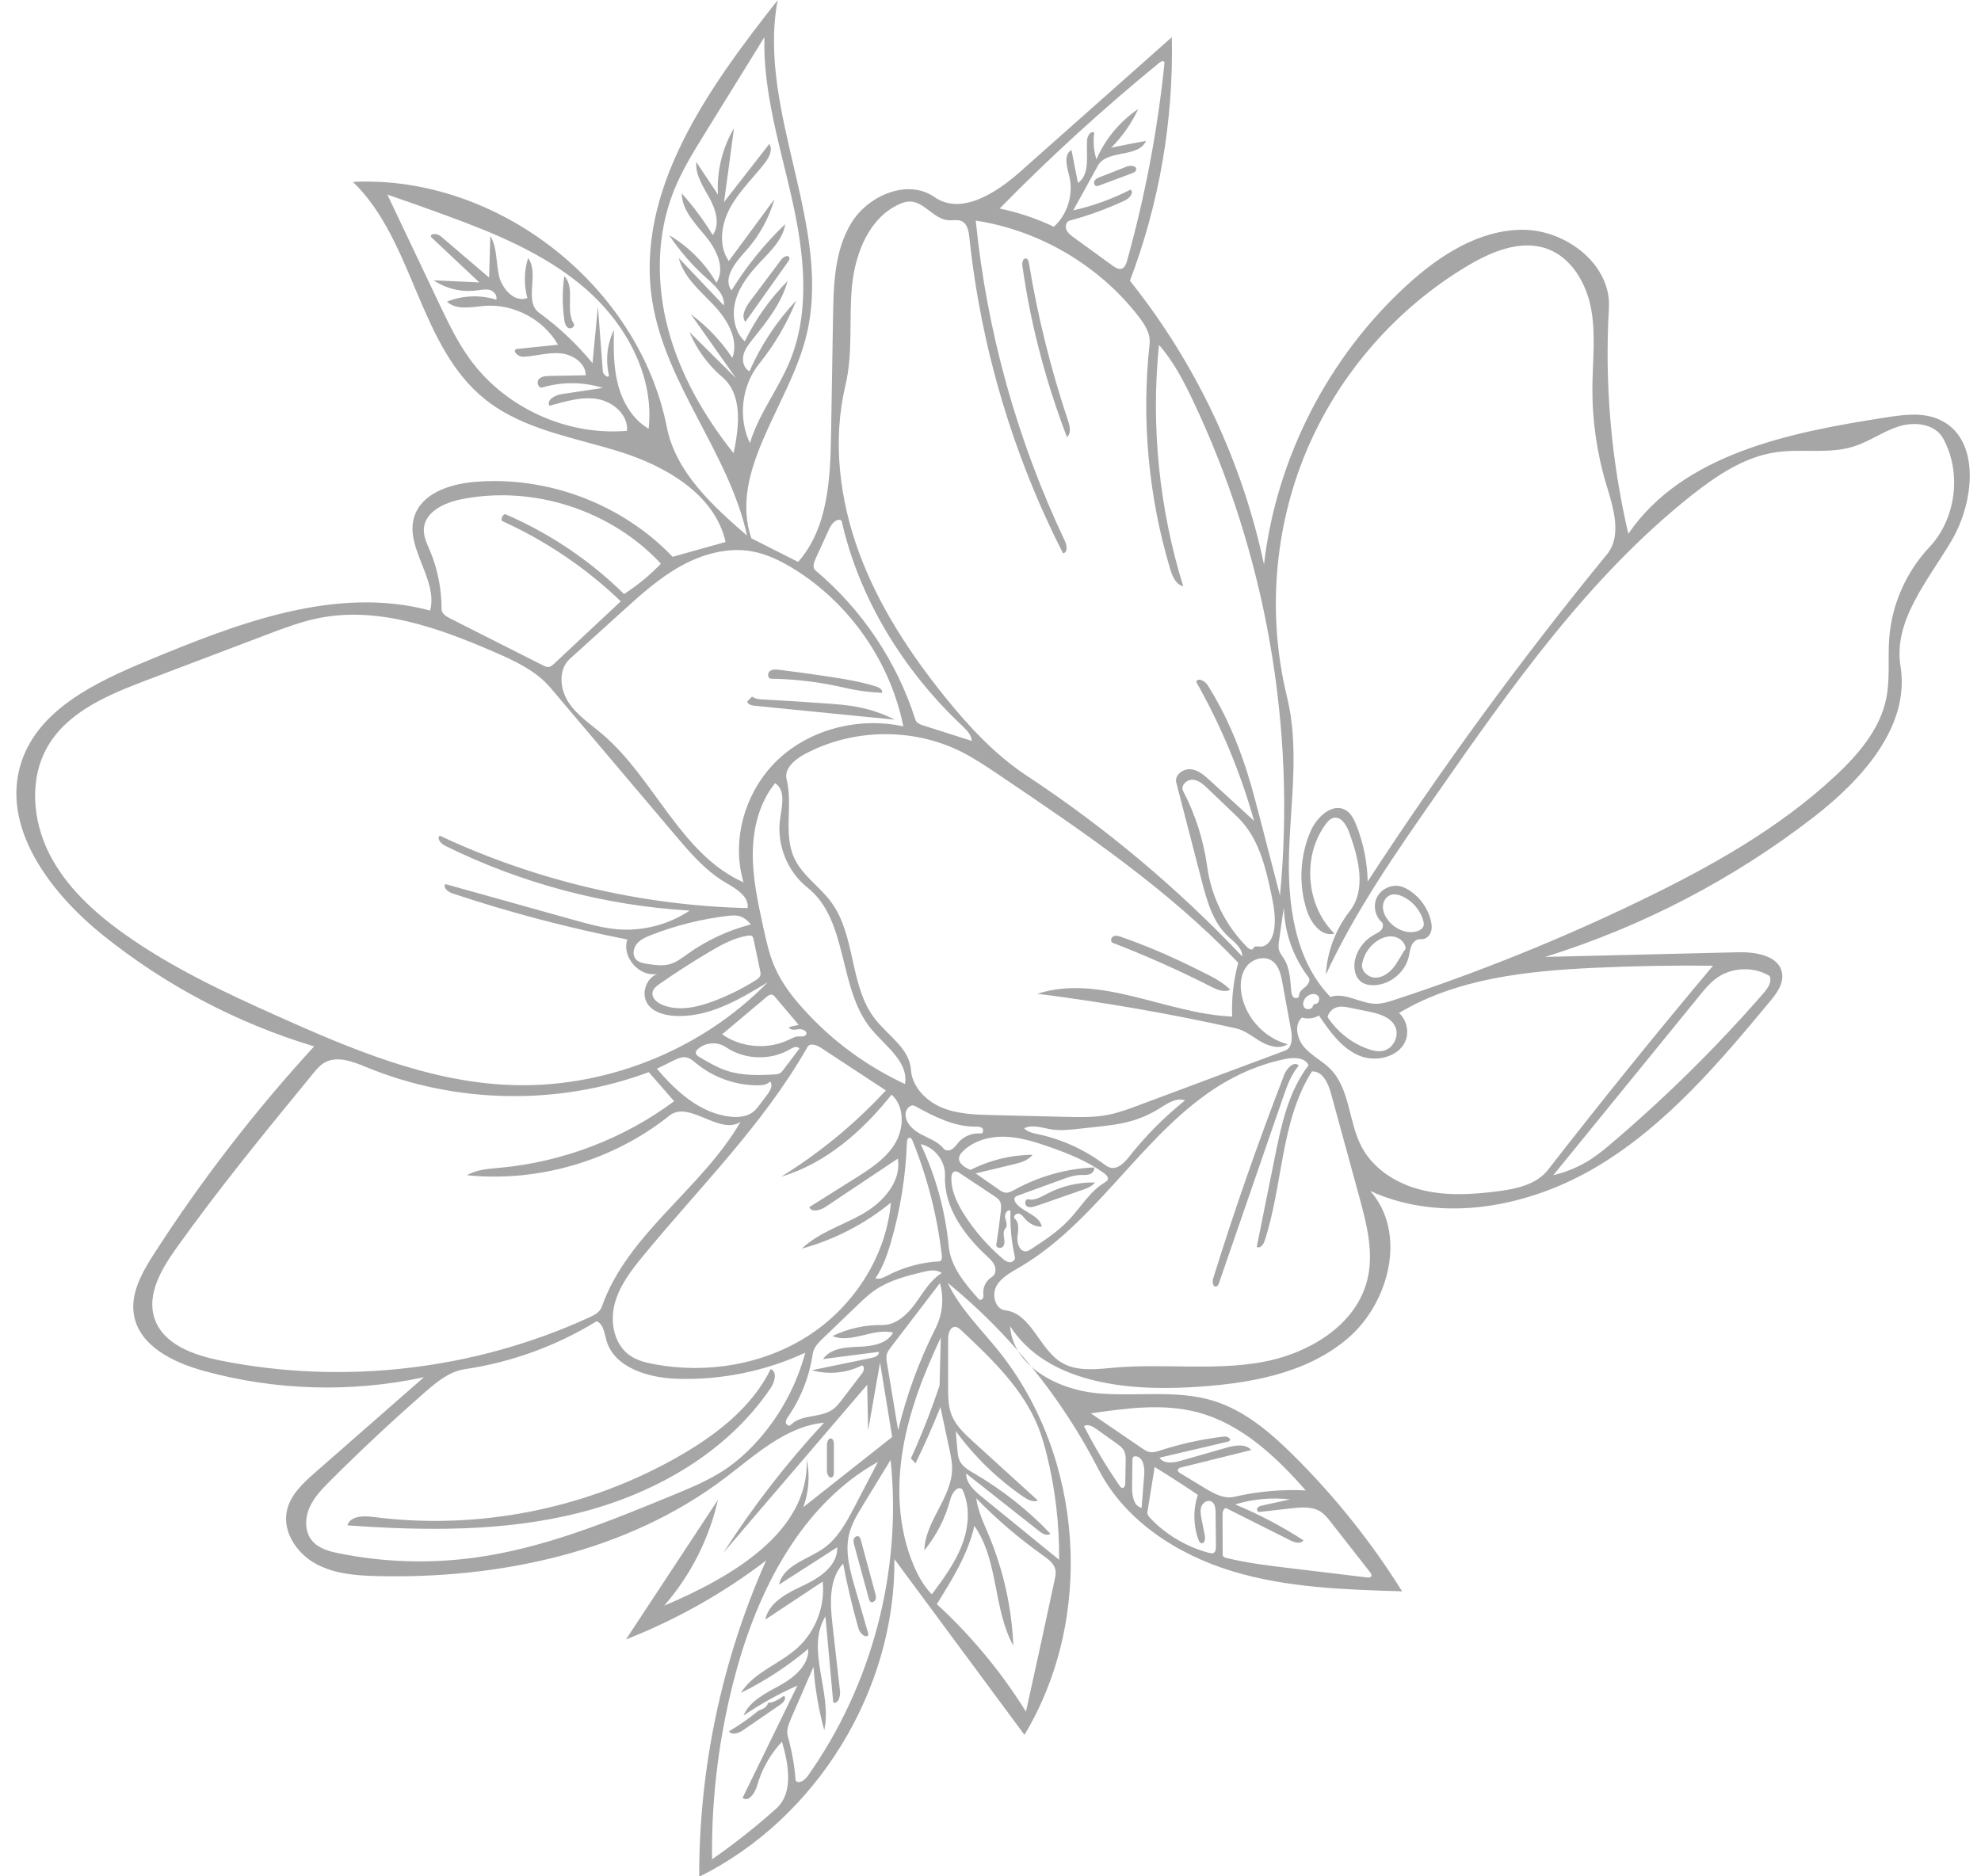 <?xml version="1.0" encoding="UTF-8" standalone="no"?><svg xmlns="http://www.w3.org/2000/svg" xmlns:xlink="http://www.w3.org/1999/xlink" fill="#a6a6a6" height="286.3" preserveAspectRatio="xMidYMid meet" version="1" viewBox="-1.5 0.3 302.2 286.3" width="302.2" zoomAndPan="magnify"><g id="change1_1"><path d="M213.4,146.3c-0.56,2.37-2.83,4.23-5.26,4.32c-0.64,0.02-1.31-0.07-1.86-0.42c-1.15-0.74-1.38-2.38-1.01-3.7 c0.42-1.5,1.46-2.81,2.82-3.56c0.39-0.22,0.83-0.4,1.12-0.74c0.29-0.34,0.38-0.91,0.05-1.22c-1.02-0.93-1.32-2.55-0.7-3.78 c0.62-1.23,2.1-1.96,3.45-1.69c0.6,0.12,1.16,0.41,1.67,0.76c1.49,1.03,2.6,2.6,3.06,4.35c0.17,0.64,0.25,1.33,0.02,1.94 c-0.23,0.62-0.85,1.12-1.51,1.04c-0.6-0.08-1.15,0.4-1.4,0.94C213.59,145.1,213.54,145.72,213.4,146.3 M208.61,143.85 c-1.21,0.79-2.07,2.11-2.32,3.53c-0.19,1.1,0.95,2.1,2.06,2.09s2.11-0.75,2.79-1.63c0.69-0.88,1.16-1.91,1.8-2.82 c-0.08-0.9-0.88-1.62-1.77-1.8C210.29,143.05,209.37,143.35,208.61,143.85 M215.66,141.58c0.08-0.27,0.03-0.55-0.05-0.82 c-0.45-1.61-1.65-3-3.17-3.69c-0.59-0.26-1.27-0.43-1.87-0.19c-0.69,0.27-1.11,1.04-1.11,1.79c0,0.75,0.34,1.46,0.8,2.05 c1.03,1.33,2.84,2.16,4.45,1.66C215.11,142.25,215.53,141.99,215.66,141.58z"/><path d="M158.14,57.77c-0.44-1.49-0.85-2.98-1.23-4.49c-1.04-4.1-1.86-8.26-2.45-12.45c-0.07-0.48,0.12-1.21,0.59-1.08 c0.27,0.08,0.36,0.41,0.41,0.68c1.34,8.16,3.34,16.22,5.97,24.06c0.28,0.84,0.52,1.93-0.17,2.5 C160.1,63.96,159.06,60.88,158.14,57.77z"/><path d="M169.56,143.26c3.02,1.06,5.98,2.28,8.87,3.64c1.2,0.56,2.38,1.15,3.57,1.74c1.48,0.73,2.99,1.49,4.17,2.66 c-0.89,0.49-1.99,0.02-2.9-0.44c-4.89-2.49-9.91-4.73-15.03-6.7c-0.39-0.15-0.28-0.8,0.1-0.98 C168.72,142.98,169.16,143.12,169.56,143.26z"/><path d="M116.07,209.2c1.03,0.39,0.63,1.95,0.01,2.87c-6.64,9.84-17.66,16.12-29.17,19.04c-11.51,2.92-23.57,2.78-35.41,1.93 c0.43-1.43,2.41-1.48,3.88-1.29c16.19,2.12,33.05-1.29,47.15-9.52C108.02,219.02,113.27,214.9,116.07,209.2z"/><path d="M184.01,196.6c-0.51,0.09-0.6-0.71-0.45-1.21c3.27-10.49,6.89-20.86,10.85-31.11c0.38-0.98,1.48-2.14,2.22-1.4 c-1.2,1.41-1.83,3.2-2.43,4.95c-3.24,9.39-6.48,18.78-9.72,28.17C184.4,196.26,184.27,196.56,184.01,196.6z"/><path d="M113.23,106.58c0.45,0.37,1.08,0.42,1.66,0.45c3.24,0.17,6.48,0.37,9.72,0.61c1.61,0.12,3.22,0.24,4.8,0.55 c1.94,0.38,3.83,1.02,5.59,1.92c-1.55-0.15-3.1-0.31-4.66-0.46c-2.95-0.29-5.91-0.59-8.86-0.88c-2.61-0.26-5.21-0.52-7.82-0.78 c-0.48-0.05-1.06-0.18-1.18-0.64C112.74,107.08,112.98,106.83,113.23,106.58z"/><path d="M117.36,102.5c2.44,0.3,4.87,0.63,7.3,1c2.52,0.37,5.04,0.78,7.47,1.54c0.47,0.15,1.05,0.48,0.94,0.97 c-1.93-0.07-3.84-0.33-5.72-0.77c-3.68-0.86-7.44-1.32-11.22-1.38c-0.5-0.01-0.6-0.82-0.22-1.14 C116.3,102.39,116.86,102.43,117.36,102.5z"/><path d="M86.03,49.7c0.26,0.41-0.42,0.87-0.84,0.64c-0.42-0.23-0.54-0.77-0.61-1.25c-0.31-2.2-0.31-4.45,0-6.65 C86.34,44.25,84.68,47.56,86.03,49.7L86.03,49.7z"/><path d="M112.2,49.42c-0.69-0.92,0.01-2.2,0.7-3.12c1.6-2.13,3.19-4.27,4.79-6.4c0.31-0.41,1.04-0.79,1.22-0.3 c0.08,0.22-0.06,0.44-0.19,0.63C116.54,43.29,114.37,46.36,112.2,49.42z"/><path d="M114.21,261.31c0.62-0.21,1.34-0.53,1.45-1.18c0.89-0.03,1.67-0.56,2.39-1.07c0.48,0.22,0.06,0.94-0.38,1.24 c-1.91,1.31-3.82,2.63-5.73,3.94c-0.69,0.48-1.75,0.9-2.25,0.23C111.28,263.54,112.8,262.48,114.21,261.31z"/><path d="M171.82,26.2c-0.06,0.3-0.38,0.45-0.67,0.55c-1.67,0.62-3.34,1.24-5.01,1.87c-0.12,0.05-0.25,0.09-0.38,0.07 c-0.34-0.05-0.45-0.53-0.28-0.82c0.18-0.29,0.52-0.44,0.84-0.56c1.34-0.53,2.68-1.05,4.02-1.58 C170.93,25.49,171.95,25.57,171.82,26.2z"/><path d="M125.71,220.67c0,1.43,0,2.85,0,4.28c0,0.28-0.03,0.63-0.29,0.75c-0.47,0.23-0.79-0.51-0.78-1.03 c0-1.29,0.01-2.59,0.01-3.88c0-0.46,0.2-1.09,0.65-1C125.63,219.86,125.71,220.32,125.71,220.67z"/><path d="M132.01,243.39c0.09,0.33,0.18,0.68,0.05,0.99c-0.12,0.31-0.56,0.52-0.81,0.29c-0.11-0.1-0.16-0.26-0.2-0.4 c-0.74-2.73-1.49-5.46-2.23-8.19c-0.09-0.31-0.17-0.65-0.07-0.96c0.11-0.31,0.49-0.54,0.77-0.37c0.18,0.11,0.24,0.33,0.3,0.53 C130.55,237.98,131.28,240.68,132.01,243.39z"/><path d="M155.38,183.3c0.98,0.21,1.93-0.37,2.82-0.84c2.25-1.19,4.81-1.79,7.35-1.74c-0.48,0.62-1.26,0.91-2,1.16 c-2.32,0.81-4.63,1.61-6.95,2.42c-0.48,0.17-1.04,0.32-1.46,0.04C154.72,184.07,154.88,183.19,155.38,183.3z"/><path d="M29.5,209.45c-4.59-1.28-9.72-3.77-10.56-8.47c-0.59-3.33,1.25-6.57,3.09-9.42c7.21-11.2,15.38-21.78,24.39-31.6 c-11.74-3.53-22.79-9.36-32.33-17.06c-8.04-6.49-15.57-16.54-12.32-26.35c2.66-8.02,11.3-12.14,19.11-15.39 c13.78-5.73,28.83-11.57,43.24-7.7c1.23-4.79-3.91-9.62-2.42-14.33c1.12-3.55,5.38-4.96,9.09-5.29 c11.13-0.99,22.61,3.34,30.32,11.42c2.69-0.75,5.39-1.51,8.08-2.26c-1.62-7.23-9.05-11.55-16.12-13.77 C86,67.02,78.28,65.86,72.5,61.23c-10.2-8.17-10.78-24.08-20.16-33.18c22.06-1.07,43.6,15.78,47.89,37.44 c1.36,6.86,6.95,11.96,12.23,16.54c-2.74-12.62-12.43-23.02-14.45-35.77c-2.68-16.89,8.53-32.51,19.12-45.93 c-3.23,17.22,8.79,34.97,4.2,51.88c-2.8,10.31-11.61,20.09-8.22,30.22c2.38,1.2,4.76,2.41,7.14,3.61 c4.57-5.16,4.92-12.69,5.03-19.58c0.1-5.97,0.2-11.94,0.3-17.91c0.08-4.93,0.24-10.14,2.85-14.32c2.61-4.18,8.6-6.68,12.64-3.85 c4.02,2.81,9.36-0.6,13.03-3.85c7.72-6.85,15.44-13.7,23.16-20.56c0.28,12.65-1.9,25.35-6.39,37.17 c10.06,12.58,17.12,27.54,20.45,43.29c1.88-16.22,9.8-31.67,21.86-42.67c4.91-4.48,10.92-8.38,17.57-8.4 c6.64-0.01,13.57,5.3,13.19,11.93c-0.67,11.55,0.33,23.19,2.96,34.46c8.36-12.22,24.65-15.49,39.27-17.75 c2.68-0.42,5.53-0.81,8.02,0.25c6.49,2.77,5.6,12.46,2.02,18.54c-3.58,6.08-8.92,12.18-7.79,19.15 c1.49,9.18-5.86,17.31-13.21,23.01c-12.25,9.49-26.21,16.76-41.01,21.36c9.81-0.24,19.62-0.47,29.43-0.71 c2.72-0.07,6.27,0.51,6.72,3.19c0.27,1.61-0.83,3.09-1.87,4.34c-7.75,9.35-15.77,18.79-26.17,25.06 c-10.4,6.26-23.75,8.9-34.78,3.83c5.63,6.35,2.97,17.09-3.52,22.57c-6.48,5.48-15.43,6.9-23.9,7.38c-10.15,0.57-22-0.78-27.52-9.31 c0.42,6.02,7.12,9.61,13.12,10.21c6,0.59,12.24-0.6,17.99,1.2c4.72,1.48,8.62,4.82,12.13,8.31c6.29,6.24,11.86,13.21,16.56,20.73 c-8.75-0.26-17.62-0.54-25.98-3.09c-8.37-2.56-16.32-7.71-20.32-15.5c-5.61-10.94-13.5-20.7-23.02-28.48 c1.84,3.89,5,6.96,7.7,10.31c13.09,16.26,14.76,40.78,4.01,58.66c-6.61-8.94-13.22-17.88-19.84-26.82 c0.19,19.99-11.86,39.61-29.78,48.47c-0.03-16.56,3.47-33.12,10.21-48.25c-6.52,4.98-13.74,9.05-21.38,12.04 c4.68-7.1,9.35-14.2,14.03-21.3c-1.34,5.95-4.19,11.55-8.2,16.15c10.21-4.32,22.16-11.22,21.74-22.3c0.52,2.41,0.33,4.96-0.52,7.27 c4.52-3.57,9.04-7.14,13.56-10.71c-0.62-3.79-1.24-7.57-1.85-11.36c-0.61,3.46-1.22,6.91-1.82,10.37 c-0.05-2.33-0.09-4.65-0.14-6.98c-7.31,8.54-14.63,17.08-21.94,25.63c4.51-7.05,9.66-13.7,15.36-19.84 c-5.87,0.56-10.51,4.97-15.23,8.52c-14.86,11.21-34.14,15.3-52.75,14.89c-3.29-0.07-6.7-0.31-9.59-1.9 c-2.88-1.59-5.08-4.88-4.37-8.1c0.53-2.43,2.5-4.23,4.37-5.87c5.51-4.83,11.02-9.65,16.53-14.48 C52.08,212.83,40.42,212.48,29.5,209.45 M163.36,179.58c-1.02,0.03-2,0.38-2.95,0.73c-2.21,0.8-4.41,1.61-6.62,2.41 c-0.18,0.07-0.38,0.14-0.48,0.31c-0.16,0.26-0.01,0.61,0.18,0.85c1.13,1.44,3.62,1.81,3.93,3.61c-0.94-0.02-1.87-0.44-2.49-1.15 c-0.3-0.34-0.57-0.76-1.01-0.86s-0.95,0.48-0.61,0.77c0.74,0.65,0.5,1.83,0.4,2.81c-0.1,0.98,0.39,2.3,1.37,2.16 c0.27-0.04,0.5-0.19,0.73-0.34c2.02-1.32,4.06-2.66,5.72-4.41c1.84-1.94,3.22-4.4,5.52-5.76c0.16-0.1,0.34-0.2,0.42-0.37 c0.18-0.37-0.19-0.77-0.52-1.01c-2.56-1.87-5.54-3.05-8.53-4.09c-2.19-0.76-4.44-1.45-6.75-1.5c-2.31-0.04-4.73,0.64-6.35,2.3 c-0.22,0.23-0.43,0.48-0.5,0.79c-0.22,0.94,0.85,1.62,1.74,1.98c2.92-1.5,6.19-2.29,9.46-2.31c-0.7,0.9-1.89,1.22-3,1.48 c-1.89,0.45-3.79,0.9-5.68,1.36c1.18,0.82,2.36,1.64,3.54,2.47c0.3,0.21,0.62,0.42,0.98,0.47c0.5,0.06,0.97-0.2,1.41-0.44 c3.71-2.05,7.9-3.23,12.13-3.41c0.13,0.44-0.25,0.89-0.67,1.04C164.29,179.62,163.82,179.57,163.36,179.58 M120.11,251.77 c2.8-2.51,4.29-6.41,3.89-10.15c-2.92,1.93-5.83,3.87-8.75,5.8c0.54-2.68,3.41-4.08,5.88-5.24c2.47-1.16,5.22-3.06,5.08-5.79 c-2.95,1.9-5.91,3.79-8.86,5.69c0.63-2.98,4.38-3.81,6.85-5.58c2.13-1.53,3.42-3.93,4.64-6.26c1.2-2.3,2.4-4.59,3.6-6.89 c-11.61,6.48-18.23,19.36-21.7,32.2c-2.51,9.26-3.73,18.86-3.62,28.45c3.41-2.37,6.67-4.95,9.77-7.72c2.7-2.42,1.91-6.75,0.9-10.23 c-1.79,1.91-3.11,4.25-3.81,6.76c-0.31,1.1-1.34,2.56-2.19,1.79c2.78-5.7,5.57-11.41,8.35-17.11c-2.87,1.27-5.62,2.8-8.22,4.57 c0.96-2.27,3.43-3.42,5.59-4.62c2.16-1.2,4.41-3.08,4.29-5.55c-3.14,2.64-6.6,4.9-10.28,6.72 C113.46,255.47,117.37,254.24,120.11,251.77 M48.88,226.24c-1.24,1.24-2.49,2.52-3.18,4.13c-0.7,1.6-0.73,3.62,0.37,4.97 c0.99,1.23,2.64,1.67,4.19,1.98c6.73,1.36,13.69,1.58,20.5,0.67c10.57-1.41,20.56-5.51,30.42-9.57c2.67-1.1,5.35-2.21,7.76-3.79 c1.99-1.31,3.77-2.94,5.34-4.73c3.32-3.78,5.76-8.34,7.06-13.2c-6.08,2.82-12.82,4.19-19.52,3.98c-4.42-0.14-9.67-1.68-10.84-5.95 c-0.29-1.07-0.44-2.42-1.47-2.83c-6.13,3.77-13.03,6.27-20.15,7.32c-2.28,0.34-4.17,1.89-5.91,3.4 C58.44,217,53.58,221.54,48.88,226.24 M201.85,125.11c-0.46,0.14-0.8,0.52-1.09,0.91c-3.65,4.9-3.05,12.47,1.32,16.73 c-1.93,0.56-3.57-1.55-4.2-3.46c-1.31-3.95-1.1-8.38,0.57-12.2c0.94-2.15,3.33-4.37,5.35-3.17c0.81,0.48,1.25,1.39,1.6,2.26 c1.09,2.74,1.68,5.67,1.74,8.62c11.24-17.28,23.43-33.95,36.49-49.9c2.34-2.86,1-7.07-0.07-10.61c-1.46-4.82-2.18-9.86-2.14-14.9 c0.03-3.97,0.53-7.98-0.18-11.89c-0.71-3.91-2.95-7.84-6.67-9.22c-3.98-1.47-8.4,0.34-12.06,2.5 c-10.97,6.5-19.78,16.59-24.72,28.35c-4.94,11.76-5.99,25.11-2.96,37.49c1.88,7.67,0.59,15.71,0.32,23.61 c-0.27,7.9,0.81,16.5,6.3,22.18c2.28-0.76,4.62,1.07,7.02,1.05c0.93-0.01,1.84-0.3,2.73-0.59c12.89-4.22,25.49-9.31,37.69-15.22 c10.6-5.13,21.02-10.96,29.62-18.99c3.47-3.24,6.75-7.06,7.72-11.71c0.63-3.03,0.24-6.16,0.47-9.25 c0.38-5.14,2.58-10.14,6.11-13.89c4.1-4.35,4.99-11.41,2.1-16.64c-1.22-2.2-4.32-2.57-6.72-1.82c-2.4,0.75-4.49,2.31-6.89,3.07 c-3.79,1.2-7.92,0.31-11.86,0.88c-4.82,0.7-9.05,3.54-12.87,6.56c-15.78,12.52-27.53,29.3-39.05,45.83 c-6.12,8.78-12.27,17.61-16.76,27.32c0.19-3.49,1.48-6.91,3.63-9.67c2.59-3.31,1.37-8.1-0.08-12.05 C203.91,126.16,203.02,124.76,201.85,125.11 M92.79,142.1c3.82,0.29,7.73-0.73,10.92-2.86c-12.93-0.76-25.71-4.15-37.32-9.9 c-0.61-0.3-1.31-1.07-0.81-1.53c14.67,6.87,30.78,10.66,46.97,11.05c0.23-1.82-1.8-2.98-3.39-3.91c-3.06-1.8-5.41-4.57-7.71-7.28 c-6.32-7.47-12.65-14.95-18.97-22.42c-2.2-2.6-5.4-4.09-8.52-5.44c-8.46-3.68-17.68-7-26.74-5.22c-2.74,0.54-5.37,1.54-7.99,2.53 c-6.11,2.32-12.21,4.63-18.32,6.95c-5.77,2.19-11.98,4.74-15.1,10.06c-2.87,4.9-2.38,11.27,0.17,16.36 c2.55,5.08,6.89,9.05,11.52,12.34c7.24,5.15,15.36,8.94,23.47,12.57c11.08,4.97,22.54,9.79,34.67,10.42 c14.73,0.77,29.69-5.09,39.98-15.65c-4.45,2.73-9.31,5.56-14.52,5.11c-1.45-0.13-3.01-0.6-3.82-1.81 c-1.03-1.55-0.21-3.97,1.54-4.58c-2.76,0.57-5.53-2.57-4.62-5.24c-9.02-1.77-17.92-4.12-26.64-7.02c-0.67-0.22-1.5-0.84-1.13-1.44 c6.58,1.84,13.17,3.68,19.75,5.52C88.37,141.32,90.55,141.92,92.79,142.1 M177.94,119.71c-0.3-1.13,1.03-2.15,2.19-2.04 s2.12,0.95,2.98,1.74c2.23,2.05,4.47,4.1,6.7,6.14c-2.07-7.39-5.05-14.53-8.83-21.21c0.25-0.72,1.34-0.13,1.75,0.51 c2.62,4.14,4.58,8.69,6.05,13.37c0.75,2.38,1.37,4.8,2,7.21c0.99,3.84,1.99,7.67,2.98,11.51c2.46-25.72-2.17-52.09-13.24-75.44 c-1.44-3.04-3.01-6.06-5.22-8.58c-1.25,12.36,0.02,24.97,3.7,36.83c-1.13-0.26-1.66-1.53-1.99-2.63 c-3.33-11.1-4.4-22.86-3.14-34.38c0.17-1.52-0.74-2.94-1.68-4.15c-6.02-7.79-15.11-13.14-24.84-14.63 c1.68,16.91,6.31,33.53,13.6,48.89c0.32,0.67,0.45,1.75-0.28,1.88c-7.66-15-12.53-31.43-14.29-48.18c-0.1-0.96-0.3-2.09-1.17-2.5 c-0.63-0.3-1.37-0.09-2.07-0.15c-2.23-0.17-3.69-2.91-5.92-2.85c-0.51,0.01-1,0.18-1.47,0.38c-4.64,2.03-6.79,7.48-7.28,12.52 c-0.49,5.04,0.18,10.21-1,15.14c-2,8.4-0.92,17.35,2.05,25.46c2.97,8.11,7.77,15.44,13.19,22.16c3.63,4.49,7.61,8.78,12.42,11.95 c11.97,7.89,23.03,17.16,32.88,27.58c0.02-1.33-1.27-2.22-2.24-3.14c-2.26-2.14-3.14-5.32-3.93-8.33 C180.55,129.75,179.24,124.73,177.94,119.71 M54.42,163.14c-2.09-0.86-4.56-1.83-6.49-0.66c-0.66,0.4-1.16,1.01-1.65,1.6 c-7.16,8.73-14.33,17.48-20.89,26.68c-2.25,3.16-4.54,7.01-3.32,10.7c1.31,3.97,5.96,5.61,10.06,6.43 c18.83,3.78,38.84,1.43,56.29-6.59c0.76-0.35,1.59-0.79,1.87-1.58c3.91-11.17,15.25-18,21.18-28.25 c-3.18,2.12-7.86-3.34-10.84-0.95c-8.6,6.87-19.94,10.21-30.9,9.1c1.5-0.88,3.32-0.98,5.05-1.14c9.56-0.88,18.86-4.43,26.56-10.15 c-1.29-1.48-2.58-2.96-3.87-4.44C83.7,169.02,68.01,168.74,54.42,163.14 M194.54,160.6c1.13-0.42,1.12-2.01,0.9-3.19 c-0.44-2.39-0.87-4.77-1.31-7.16c-0.23-1.27-0.55-2.67-1.63-3.38c-1.24-0.81-3.05-0.22-3.91,0.99s-0.96,2.82-0.67,4.28 c0.69,3.54,3.52,6.57,7.01,7.49c-1.21,0.79-2.83,0.33-4.08-0.39c-1.24-0.72-2.38-1.71-3.79-2.03c-10.01-2.23-20.13-3.99-30.31-5.28 c9.6-3.09,19.64,3.05,29.72,3.48c-0.12-2.76,0.2-5.54,0.92-8.21c-10.71-11.24-23.68-20.02-36.55-28.7 c-1.84-1.24-3.68-2.48-5.66-3.48c-7.46-3.75-16.75-3.58-24.07,0.43c-1.45,0.8-3.02,2.18-2.61,3.78c0.98,3.91-0.53,8.29,1.15,11.96 c1.23,2.69,3.91,4.39,5.66,6.77c3.79,5.17,2.74,12.82,6.71,17.86c1.98,2.52,5.23,4.48,5.44,7.68c0.17,2.62,2.29,4.78,4.71,5.79 c2.42,1.01,5.11,1.09,7.73,1.15c3.71,0.09,7.41,0.18,11.12,0.27c2.18,0.05,4.38,0.11,6.52-0.31c1.63-0.32,3.2-0.9,4.76-1.49 C179.72,166.14,187.13,163.37,194.54,160.6 M198.63,163.78c-4.81,7.62-4.4,17.35-7.23,25.91c-0.18,0.54-0.74,1.21-1.18,0.84 c0.91-4.52,1.82-9.03,2.73-13.55c1-4.97,2.08-10.12,5.17-14.14c-0.56-1.23-2.28-1.23-3.6-0.95c-2.33,0.49-4.61,1.26-6.77,2.28 c-13.59,6.45-20.78,21.97-33.79,29.54c-1.32,0.77-2.77,1.53-3.48,2.88c-0.71,1.35-0.15,3.46,1.37,3.64 c3.98,0.47,5.16,5.9,8.59,7.97c2.38,1.44,5.4,1.01,8.17,0.77c7.33-0.63,14.78,0.45,22.04-0.77c7.26-1.21,14.76-5.58,16.46-12.74 c0.99-4.17-0.15-8.51-1.28-12.64c-1.43-5.23-2.86-10.46-4.29-15.69C201.12,165.59,200.24,163.68,198.63,163.78 M136.3,111.13 c-1.97-9.83-8.17-18.75-16.69-24.02c-1.98-1.22-4.1-2.27-6.39-2.68c-3.71-0.67-7.57,0.41-10.87,2.24c-3.3,1.83-6.13,4.39-8.92,6.92 c-2.67,2.42-5.34,4.84-8.01,7.25c-1.77,1.6-1.52,4.57-0.22,6.58s3.37,3.35,5.19,4.9c8,6.82,11.94,18.34,21.54,22.61 c-1.96-6.56,0.31-14.08,5.29-18.76C122.21,111.49,129.61,109.68,136.3,111.13 M201.44,163.4c3.02,3.07,2.76,8.07,4.77,11.88 c1.81,3.43,5.4,5.67,9.17,6.59c3.77,0.93,7.72,0.7,11.57,0.2c2.84-0.36,5.94-1.02,7.7-3.28c8.19-10.54,16.58-20.92,25.17-31.14 c-6.03-0.07-12.07,0.04-18.09,0.32c-10.29,0.48-20.96,1.6-29.81,6.89c1.03,0.93,1.48,2.45,1.14,3.79 c-0.73,2.84-4.55,3.86-7.24,2.71c-2.7-1.15-4.48-3.7-6.12-6.12c-0.76,0.47-1.74,0.59-2.59,0.31c-1.25,1.16-0.74,3.33,0.4,4.59 C198.64,161.42,200.24,162.19,201.44,163.4 M128.91,180.12c2.3-1.45,4.69-2.98,6.1-5.3c1.42-2.32,1.52-5.69-0.5-7.5 c-4.43,5.56-10.03,10.51-16.84,12.52c5.89-3.64,11.27-8.08,15.97-13.16c-3.31-2.17-6.62-4.35-9.93-6.52 c-0.64-0.42-1.66-0.77-2.04-0.1c-6.66,11.75-16.42,21.36-25,31.79c-1.84,2.24-3.68,4.61-4.41,7.42c-0.73,2.81-0.06,6.18,2.31,7.84 c1.1,0.77,2.44,1.1,3.76,1.35c8.06,1.5,16.73,0.05,23.6-4.43c6.87-4.48,11.75-12.07,12.48-20.24c-3.97,3.26-8.64,5.67-13.59,7.03 c2.57-2.47,6.15-3.52,9.25-5.28c3.1-1.76,5.99-4.94,5.39-8.45c-3.66,2.44-7.32,4.88-10.98,7.33c-0.8,0.54-2.13,0.95-2.53,0.07 C124.28,183.04,126.59,181.58,128.91,180.12 M108.95,31.13c2.3-2.96,4.61-5.91,6.91-8.87c0.58,0.9-0.04,2.08-0.7,2.93 c-1.76,2.26-3.89,4.27-5.26,6.78c-1.38,2.51-1.86,5.81-0.22,8.16c2.32-3.15,4.64-6.3,6.96-9.45c-0.84,2.96-2.38,5.72-4.45,8 c-1.54,1.7-3.49,4.12-2.09,5.93c2.28-3.7,5.04-7.11,8.18-10.11c-0.34,2.31-2.17,4.06-3.78,5.76c-1.58,1.67-3.08,3.52-3.74,5.72 c-0.66,2.2-0.32,4.83,1.35,6.41c1.65-3.4,3.87-6.53,6.54-9.21c-0.91,3.35-3.14,6.16-5.32,8.87c-0.59,0.74-1.2,1.51-1.42,2.43 c-0.22,0.92,0.07,2.04,0.92,2.47c1.74-3.97,4.16-7.64,7.13-10.79c-1.39,3.47-3.31,6.74-5.65,9.65c-2.68,3.33-3.25,8.23-1.41,12.09 c1.34-4.44,4.32-8.2,6.09-12.49c3.19-7.75,2.16-16.56,0.33-24.73s-4.43-16.33-4.21-24.71c-3.03,4.9-6.06,9.8-9.09,14.7 c-1.74,2.82-3.5,5.66-4.73,8.75c-2.66,6.66-2.71,14.21-0.86,21.14s5.51,13.29,9.98,18.89c0.85-4.03,1.42-8.94-1.72-11.61 c-2.18-1.85-3.91-4.23-5.01-6.87c2.36,2.34,4.73,4.69,7.09,7.03c-2.29-3.25-4.59-6.5-6.88-9.75c2.48,1.83,4.63,4.1,6.33,6.67 c1.04-2.83-0.79-5.89-2.86-8.08c-2.07-2.19-4.58-4.25-5.31-7.17c2.29,2.42,4.59,4.83,6.88,7.25c0.15-1.68-1.33-3-2.59-4.13 c-2.19-1.94-4.13-4.17-5.75-6.6c2.97,1.75,5.48,4.28,7.2,7.26c1.39-2.17,0.04-5.04-1.59-7.04c-1.63-1.99-3.67-4.03-3.7-6.6 c1.77,1.97,3.35,4.1,4.73,6.36c1.15-1.62,0.47-3.89-0.49-5.63c-0.95-1.75-2.19-3.53-2.02-5.52c1.1,1.66,2.21,3.32,3.31,4.98 c-0.22-3.52,0.65-7.1,2.44-10.14C109.98,23.63,109.46,27.38,108.95,31.13 M93.2,92.05c-5.29-5.08-11.46-9.25-18.14-12.27 c-0.14-0.4,0.09-0.89,0.48-1.04c6.74,2.89,12.94,7.05,18.16,12.2c2.05-1.32,3.94-2.88,5.62-4.63c-7.59-8.19-19.56-12.04-30.5-9.82 c-2.55,0.52-5.51,1.9-5.66,4.5c-0.07,1.17,0.48,2.27,0.93,3.34c1.18,2.81,1.78,5.86,1.77,8.91c0,0.67,0.68,1.11,1.28,1.41 c4.71,2.38,9.43,4.76,14.14,7.15c0.32,0.16,0.67,0.33,1.02,0.25c0.27-0.06,0.49-0.26,0.7-0.45C86.4,98.41,89.8,95.23,93.2,92.05 M71.18,44.62c-2.27,0.29-4.64-0.27-6.53-1.55c2.32,0.11,4.65,0.21,6.97,0.32c-2.46-2.31-4.92-4.62-7.37-6.93 c-0.14-0.65,1-0.54,1.5-0.1c2.45,2.1,4.9,4.2,7.36,6.29c0.06-2.12,0.13-4.23,0.19-6.35c1.07,1.79,0.85,4.04,1.32,6.07 s2.38,4.15,4.33,3.4c-0.55-1.98-0.51-4.13,0.11-6.09c1.77,2.36-0.7,6.61,1.68,8.34c3.03,2.2,5.77,4.8,8.15,7.69 c0.27-2.88,0.55-5.77,0.82-8.65c0.25,3.29,0.5,6.58,0.75,9.88c0.04,0.58,0.96,1.18,0.93,0.59c-0.54-2.29-0.27-4.76,0.76-6.88 c-0.06,2.8-0.08,5.64,0.63,8.35c0.71,2.71,2.25,5.31,4.67,6.72c0.9-8.11-3.53-16.11-9.71-21.44s-13.92-8.46-21.59-11.26 c-2.84-1.04-5.7-2.05-8.56-3.03c2.6,5.48,5.21,10.97,7.81,16.45c1.43,3,2.86,6.03,4.82,8.71c5.4,7.4,14.8,11.68,23.93,10.88 c0.22-2.45-2.17-4.48-4.6-4.86c-2.43-0.38-4.86,0.41-7.24,1.04c-0.47-0.89,0.85-1.62,1.84-1.77c2.11-0.32,4.22-0.63,6.32-0.95 c-2.98-0.94-6.24-0.96-9.24-0.07c-0.58,0.17-0.94-0.77-0.55-1.24c0.39-0.46,1.07-0.51,1.68-0.52c1.83-0.03,3.66-0.07,5.49-0.1 c0.01-1.89-2.03-3.2-3.92-3.36c-1.89-0.15-3.75,0.46-5.65,0.53c-0.74,0.03-1.7-0.91-1-1.18c2.11-0.22,4.23-0.43,6.34-0.65 c-2.21-3.87-6.76-6.28-11.21-5.93c-1.98,0.16-4.28,0.72-5.73-0.65c2.37-0.95,5.07-1.06,7.52-0.3c0.21-0.64-0.37-1.31-1.01-1.49 C72.53,44.38,71.84,44.54,71.18,44.62 M136.55,165.7c0.6-3.36-2.97-5.76-5.15-8.4c-5.1-6.17-3.43-16.58-9.7-21.55 c-3.12-2.47-4.78-6.66-4.18-10.6c0.29-1.9,0.84-4.32-0.78-5.35c-2.39,2.94-3.36,6.83-3.4,10.62c-0.04,3.79,0.76,7.53,1.57,11.23 c0.46,2.12,0.92,4.26,1.79,6.24c1.08,2.46,2.74,4.61,4.56,6.59C125.54,159.19,130.78,163.02,136.55,165.7 M173.32,21.8 c-1.13,2.63-5.95,1.27-7.33,3.77c-1.26,2.28-2.51,4.55-3.77,6.83c3.03-0.68,5.98-1.75,8.74-3.17c0.59,0.46-0.16,1.33-0.84,1.65 c-2.71,1.27-5.53,2.3-8.42,3.07c-0.54,0.14-0.74,0.86-0.53,1.38c0.21,0.52,0.68,0.87,1.13,1.2c1.97,1.43,3.95,2.87,5.92,4.3 c0.42,0.3,0.94,0.63,1.42,0.45c0.47-0.17,0.66-0.72,0.79-1.19c2.75-9.84,4.66-19.92,5.7-30.09c0.01-0.08,0.02-0.17-0.02-0.24 c-0.12-0.25-0.49-0.1-0.7,0.07c-8.54,6.97-16.7,14.42-24.42,22.29c2.86,0.59,5.64,1.52,8.27,2.78c2.09-1.88,3.03-4.95,2.36-7.69 c-0.35-1.41-0.92-3.29,0.33-4.03c0.33,1.68,0.66,3.36,0.99,5.03c1.9-1.32,1.24-4.2,1.39-6.51c0.04-0.64,0.54-1.49,1.1-1.17 c-0.2,1.36-0.09,2.78,0.33,4.09c1.33-3.1,3.57-5.79,6.37-7.68c-1.01,2.18-2.41,4.18-4.11,5.89 C169.79,22.46,171.55,22.12,173.32,21.8 M144.55,221.52c0.05,0.56,0.1,1.13,0.33,1.63c0.43,0.92,1.37,1.47,2.25,1.98 c4.27,2.49,8.19,5.59,11.6,9.17c-0.46,0.42-1.18,0.04-1.67-0.35c-3.72-2.94-7.44-5.88-11.17-8.82c-0.03,1.46,1.21,2.6,2.34,3.52 c3.95,3.22,7.89,6.43,11.84,9.65c0.05-5.37-0.58-10.75-1.87-15.97c-0.35-1.42-0.75-2.83-1.28-4.19 c-2.34-5.93-7.13-10.49-11.77-14.85c-0.27-0.25-0.58-0.53-0.95-0.53c-0.8-0.01-1.06,1.06-1.06,1.86c0,2.46,0,4.93,0,7.39 c0,1.41,0.01,2.87,0.52,4.18c0.63,1.62,1.97,2.86,3.25,4.03c3.31,3.01,6.62,6.03,9.93,9.04c-0.76,0.31-1.6-0.16-2.28-0.62 c-3.95-2.72-7.44-6.11-10.26-9.99C144.39,219.61,144.47,220.56,144.55,221.52 M147.14,233.12c-0.98,4.33-3.38,8.18-5.73,11.94 c5.25,4.82,9.84,10.36,13.6,16.41c1.48-6.72,2.96-13.44,4.39-20.18c0.1-0.46,0.19-0.93,0.12-1.39c-0.17-1-1.08-1.68-1.91-2.27 c-3.65-2.59-7.07-5.51-10.19-8.72c0.27,2,1.18,3.85,1.95,5.72c2.21,5.31,3.48,11.02,3.71,16.77 C149.98,245.75,150.85,238.4,147.14,233.12 M125.61,260.07c-0.4-4.38-0.79-8.76-1.19-13.14c-3.07,5.03,1.07,11.61-0.18,17.37 c-0.87-3.16-1.42-6.4-1.64-9.67c-1.14,2.61-2.27,5.23-3.41,7.84c-0.38,0.88-0.77,1.84-0.51,2.76c0.62,2.2,1.02,4.45,1.19,6.73 c0.43,0.62,1.37-0.01,1.81-0.62c9.85-13.86,14.45-31.37,12.68-48.28c-1.39,2.27-2.78,4.55-4.17,6.82c-0.89,1.46-1.8,2.95-2.18,4.62 c-0.61,2.64,0.14,5.37,0.89,7.97c0.7,2.41,1.39,4.82,2.09,7.23c-0.31,0.71-1.31-0.14-1.52-0.88c-0.93-3.28-1.72-6.6-2.35-9.95 c-2.22,2.41-1.99,6.11-1.62,9.37c0.38,3.36,0.76,6.72,1.14,10.08C126.73,259.14,126.37,260.34,125.61,260.07 M241.17,177.19 c1.2-0.78,2.3-1.7,3.39-2.63c8.21-7,15.91-14.61,22.99-22.75c0.64-0.74,1.32-1.73,0.89-2.6c-2.5-1.51-5.9-1.33-8.23,0.44 c-0.93,0.71-1.68,1.62-2.42,2.53c-7.44,9.14-14.89,18.29-22.33,27.43C237.48,179.14,239.42,178.32,241.17,177.19 M141.96,215 c-1.16,2.91-2.43,5.77-3.8,8.58c-0.23-0.25-0.47-0.5-0.7-0.75c1.65-3.63,3.11-7.36,4.37-11.14c0.06-2.44,0.13-4.87,0.19-7.31 c-2.56,5.43-4.78,11.08-5.78,17c-1,5.92-0.71,12.17,1.61,17.7c0.69,1.64,1.56,3.22,2.8,4.49c1.75-2.35,3.52-4.74,4.58-7.48 c1.06-2.73,1.33-5.91,0.07-8.55c-0.71-0.63-1.58,0.57-1.82,1.5c-0.74,2.85-2.11,5.53-3.97,7.81c0.1-4.42,4.19-8.01,4.23-12.43 c0.01-1.01-0.2-2.01-0.41-3C142.87,219.28,142.42,217.14,141.96,215 M182.3,227.36c1.37,0.83,2.92,1.69,4.48,1.33 c3.57-0.83,7.25-1.16,10.91-0.98c-4.54-5.17-9.82-10.14-16.47-11.91c-5.29-1.41-10.89-0.63-16.31,0.15 c2.59,1.77,5.17,3.53,7.76,5.3c0.38,0.26,0.78,0.53,1.23,0.61c0.54,0.09,1.08-0.08,1.6-0.25c3.16-1.02,6.41-1.73,9.71-2.12 c0.46-0.05,1.17,0.29,0.86,0.64c-0.08,0.09-0.21,0.13-0.33,0.16c-3.45,0.81-6.91,1.62-10.36,2.43c0.64,0.99,2.13,0.79,3.27,0.46 c2.31-0.66,4.61-1.32,6.92-1.98c1.3-0.37,2.92-0.66,3.82,0.35c-3.57,0.88-7.13,1.77-10.7,2.65c-0.22,0.06-0.49,0.16-0.52,0.39 c-0.03,0.22,0.19,0.38,0.37,0.49C179.79,225.83,181.05,226.6,182.3,227.36 M186.38,124.1c-1.22-1.16-2.43-2.32-3.65-3.49 c-0.66-0.63-1.39-1.29-2.3-1.34c-0.91-0.05-1.87,0.91-1.45,1.71c1.88,3.61,3.13,7.55,3.68,11.58c0.64,4.65,2.85,9.06,6.19,12.35 c0.25,0.24,0.76,0.42,0.85,0.08c0.1-0.38,0.65-0.28,1.04-0.26c1.12,0.06,1.85-1.17,2.07-2.27c0.39-1.96,0-3.98-0.42-5.94 c-0.8-3.79-1.77-7.73-4.29-10.67C187.57,125.23,186.97,124.66,186.38,124.1 M197.34,235.32c-0.42,0.61-1.36,0.34-2.01,0.01 c-3.23-1.62-6.46-3.24-9.69-4.87c-0.38-0.19-0.64,0.42-0.64,0.85c0.01,2.08,0.01,4.16,0.02,6.24c0,0.27,0.32,0.41,0.58,0.47 c3.16,0.77,6.4,1.16,9.63,1.55c2.17,0.26,4.34,0.52,6.51,0.78c1.76,0.21,3.53,0.43,5.29,0.64c0.24,0.03,0.55,0.03,0.66-0.19 c0.1-0.2-0.05-0.43-0.18-0.6c-2.02-2.58-4.04-5.16-6.06-7.74c-0.41-0.53-0.84-1.06-1.39-1.44c-1.29-0.89-3.01-0.75-4.57-0.57 c-1.63,0.18-3.26,0.37-4.89,0.55c-0.28,0.03-0.43-0.39-0.27-0.62c0.16-0.23,0.46-0.31,0.74-0.37c1.41-0.31,2.83-0.62,4.24-0.93 c-2.81-0.32-5.69-0.06-8.39,0.77C190.55,231.35,194.04,233.19,197.34,235.32 M134.74,203.63c-3.04-0.75-6.35,1.72-9.25,0.53 c2.36-1.14,4.99-1.73,7.62-1.69c2.07,0.03,3.79-1.59,5.01-3.26c1.22-1.67,2.27-3.58,4.04-4.66c-0.77-0.61-1.88-0.41-2.83-0.18 c-2.52,0.62-5.1,1.26-7.25,2.71c-1.03,0.69-1.93,1.56-2.82,2.41c-1.74,1.67-3.48,3.34-5.22,5.01c-0.69,0.67-1.43,1.41-1.56,2.36 c-0.49,3.42-1.78,6.73-3.74,9.58c-0.19,0.28-0.4,0.59-0.36,0.93c0.04,0.34,0.5,0.61,0.73,0.36c1.61-1.68,4.55-1.03,6.44-2.38 c0.57-0.41,1-0.97,1.43-1.53c1.03-1.35,2.06-2.7,3.09-4.05c0.31-0.41,0.27-1.31-0.19-1.08c-2.32,1.14-5.05,1.38-7.53,0.68 c3.07-0.63,6.14-1.26,9.2-1.9c0.5-0.1,1.13-0.41,1.01-0.9c-2.84,0.37-5.67,0.73-8.51,1.1c1.13-1.64,3.44-1.81,5.43-1.88 C131.47,205.72,133.8,205.39,134.74,203.63 M122.9,85.59c-0.26,0.57-0.49,1.35,0,1.75c7.1,5.95,12.45,13.96,15.25,22.79 c0.15,0.49,0.7,0.7,1.19,0.86c2.47,0.79,4.94,1.58,7.4,2.36c-0.04-0.93-0.78-1.66-1.46-2.31c-8.93-8.41-15.69-19.3-18.39-31.27 c-0.67-0.52-1.51,0.39-1.86,1.16C124.32,82.49,123.61,84.04,122.9,85.59 M107.32,153.07c2.27-0.85,4.45-1.93,6.49-3.22 c0.27-0.17,0.56-0.37,0.67-0.68c0.08-0.24,0.03-0.51-0.02-0.76c-0.33-1.59-0.66-3.18-1-4.77c-0.04-0.19-0.09-0.4-0.25-0.51 c-0.16-0.12-0.38-0.1-0.58-0.07c-2.11,0.31-4.03,1.37-5.87,2.45c-2.6,1.54-5.14,3.17-7.62,4.9c-0.47,0.33-0.97,0.71-1.09,1.27 c-0.17,0.86,0.65,1.59,1.46,1.93C101.98,154.64,104.82,154.01,107.32,153.07 M133.93,194.9c2.43-1.26,5.13-2,7.87-2.14 c0.35-0.02,0.42-0.5,0.38-0.85c-0.69-6.02-2.2-11.94-4.47-17.55c-0.09-0.22-0.23-0.47-0.46-0.46c-0.29,0.01-0.39,0.39-0.4,0.69 c-0.18,5.13-0.99,10.24-2.42,15.17c-0.56,1.95-1.24,3.91-2.38,5.59C132.68,195.55,133.35,195.21,133.93,194.9 M98.71,163.37 c2.96,3.5,6.68,6.85,11.24,7.32c1.18,0.12,2.46,0.01,3.4-0.7c0.44-0.34,0.78-0.79,1.12-1.24c0.38-0.5,0.75-1.01,1.13-1.51 c0.43-0.57,0.85-1.4,0.37-1.93c-0.43,0.5-1.16,0.58-1.82,0.59c-3.4,0.02-6.8-1.18-9.43-3.34c-0.45-0.37-0.91-0.79-1.49-0.91 c-0.71-0.15-1.42,0.18-2.07,0.51C100.35,162.55,99.53,162.96,98.71,163.37 M181.23,228.39c-2.17-1.47-4.36-2.89-6.59-4.25 c-0.37,2.29-0.74,4.57-1.1,6.86c-0.06,0.37,0.21,0.71,0.47,0.98c2.42,2.53,5.55,4.37,8.93,5.26c0.23,0.06,0.5,0.12,0.71,0 c0.31-0.17,0.34-0.59,0.34-0.94c-0.02-1.73-0.03-3.46-0.05-5.2c-0.01-0.66-0.1-1.46-0.7-1.72c-0.57-0.25-1.26,0.21-1.47,0.8 c-0.22,0.59-0.1,1.24,0.02,1.85c0.17,0.87,0.34,1.73,0.51,2.6c0.1,0.51-0.08,1.29-0.57,1.13c-0.21-0.07-0.31-0.29-0.39-0.49 C180.53,233.08,180.49,230.61,181.23,228.39 M163.11,172.53c-1.41,0.16-2.84,0.31-4.24,0.09c-1.39-0.22-2.88-0.8-4.14-0.16 c0.55,0.58,1.39,0.75,2.18,0.91c3.56,0.77,6.96,2.31,9.89,4.48c0.33,0.24,0.67,0.5,1.06,0.61c1.17,0.3,2.19-0.78,2.94-1.73 c2.49-3.15,5.34-6.02,8.48-8.53c-1.31-0.48-2.67,0.45-3.86,1.2c-1.51,0.95-3.18,1.67-4.91,2.1c-1.5,0.38-3.05,0.55-4.58,0.72 C164.98,172.32,164.05,172.42,163.11,172.53 M133.81,208.29c0.57,3.41,1.13,6.83,1.7,10.24c1.29-5.39,3.21-10.62,5.71-15.56 c1.07-2.11,1.31-4.62,0.67-6.9c-2.5,3.27-5,6.54-7.5,9.81c-0.24,0.32-0.49,0.65-0.6,1.04 C133.66,207.37,133.74,207.84,133.81,208.29 M97.23,147.37c1.16,0.18,2.37,0.36,3.5,0.03c0.99-0.29,1.83-0.95,2.67-1.55 c2.9-2.07,6.19-3.6,9.64-4.5c-0.43-0.52-0.94-0.99-1.57-1.21c-0.65-0.23-1.37-0.16-2.06-0.08c-3.96,0.48-7.86,1.46-11.58,2.91 c-0.8,0.31-1.63,0.67-2.18,1.34s-0.71,1.73-0.14,2.37C95.94,147.15,96.61,147.27,97.23,147.37 M149.04,191.95 c-3.49-3.23-6.58-7.49-6.38-12.24c0.09-2.21-1.56-4.36-3.71-4.84c2.31,4.9,3.76,10.2,4.28,15.6c0.3,3.14,2.5,5.73,4.6,8.08 c0.17,0.19,0.52,0.05,0.63-0.19c0.1-0.24,0.05-0.51,0.04-0.77c-0.05-0.97,0.47-1.95,1.31-2.44c0.55-0.32,0.67-1.12,0.43-1.71 C150.01,192.84,149.51,192.39,149.04,191.95 M151.87,187.75c-0.33,0.34-0.29,0.89-0.21,1.37c0.08,0.47,0.15,1.01-0.15,1.38 c-0.3,0.37-1.1,0.21-1.03-0.26c0.27-1.69,0.5-3.39,0.69-5.1c0.06-0.54,0.11-1.13-0.17-1.6c-0.19-0.32-0.51-0.53-0.82-0.74 c-1.77-1.17-3.53-2.34-5.3-3.52c-0.22-0.15-0.47-0.3-0.73-0.24c-0.4,0.09-0.52,0.59-0.52,1c-0.02,2.12,0.99,4.11,2.15,5.87 c1.56,2.38,3.46,4.53,5.62,6.39c0.33,0.28,0.69,0.57,1.12,0.59c0.43,0.03,0.9-0.35,0.81-0.77c-0.53-2.31-0.76-4.69-0.68-7.07 c-0.47-0.32-0.94,0.49-0.81,1.05C151.97,186.67,152.27,187.34,151.87,187.75 M120.34,156.68c-1.18-1.4-2.37-2.8-3.55-4.2 c-0.14-0.17-0.3-0.35-0.51-0.4c-0.32-0.08-0.62,0.15-0.87,0.36c-2.25,1.89-4.5,3.78-6.75,5.68c2.94,2.06,7.02,2.38,10.24,0.8 c0.44-0.21,0.88-0.47,1.37-0.48c0.43-0.01,1,0.1,1.2-0.29c0.26-0.51-0.55-0.89-1.11-0.81c-0.56,0.08-1.31,0.2-1.54-0.31 C119.32,156.91,119.83,156.8,120.34,156.68 M211.36,156.99c-0.68-1.53-2.55-2.04-4.2-2.37c-0.92-0.19-1.85-0.37-2.77-0.56 c-0.64-0.13-1.3-0.26-1.93-0.08c-0.7,0.2-1.27,0.79-1.44,1.5c1.44,2.21,3.61,3.94,6.09,4.84c0.77,0.28,1.61,0.49,2.42,0.31 C211.04,160.28,211.99,158.4,211.36,156.99 M105.21,161.59c1.33,0.79,2.67,1.58,4.13,2.07c2.36,0.79,4.92,0.73,7.41,0.57 c0.21-0.01,0.43-0.03,0.62-0.12c0.28-0.12,0.47-0.38,0.66-0.62c0.8-1.06,1.61-2.12,2.41-3.18c-0.24-0.46-0.93-0.21-1.38,0.06 c-2.96,1.78-6.96,1.66-9.82-0.29c-1.28-0.88-3.15-0.75-4.29,0.3c-0.15,0.14-0.29,0.3-0.31,0.5 C104.62,161.2,104.93,161.42,105.21,161.59 M136.65,170.17c-0.12,1.38,1.08,2.52,2.31,3.18c1.22,0.66,2.63,1.12,3.49,2.21 c0.3,0.38,0.92,0.33,1.32,0.06c0.4-0.27,0.67-0.7,0.99-1.06c0.83-0.93,2.12-1.43,3.36-1.31c0.36,0.04,0.48-0.56,0.21-0.81 c-0.27-0.25-0.68-0.24-1.04-0.24c-3.29,0.03-6.35-1.58-9.24-3.15C137.43,168.72,136.71,169.47,136.65,170.17 M168.87,220.57 c-1.03-0.74-2.06-1.47-3.09-2.21c-0.57-0.41-1.32-0.83-1.92-0.46c1.6,3.14,3.42,6.18,5.42,9.08c0.11,0.17,0.26,0.35,0.46,0.35 c0.32-0.01,0.42-0.42,0.42-0.74c0.02-1.09,0.04-2.17,0.06-3.26c0.01-0.57,0.01-1.17-0.25-1.67 C169.73,221.19,169.29,220.87,168.87,220.57 M193.63,143.72c-0.08,0.55-0.16,1.12,0.02,1.65c0.15,0.45,0.47,0.82,0.72,1.22 c0.91,1.43,0.95,3.23,1.11,4.92c0.04,0.36,0.1,0.75,0.38,0.98c0.28,0.23,0.83,0.08,0.81-0.28c-0.02-0.57,0.52-0.97,0.96-1.33 c0.44-0.37,0.83-1.01,0.49-1.46c-2.33-3.04-3.68-6.83-3.77-10.67C194.1,140.41,193.86,142.07,193.63,143.72 M171.38,222.61 c-0.11,0.11-0.12,0.29-0.13,0.45c-0.02,1.37-0.03,2.75-0.05,4.12c-0.02,1.27,0.22,2.89,1.45,3.2c0.13-1.69,0.27-3.38,0.4-5.06 c0.09-1.15-0.15-2.72-1.3-2.81C171.63,222.49,171.48,222.51,171.38,222.61 M199.06,153.47c0.59,0.12,0.92-0.85,0.47-1.26 c-0.45-0.41-1.19-0.26-1.66,0.13c-0.48,0.39-0.76,1.12-0.43,1.64c0.33,0.52,1.37,0.34,1.34-0.27L199.06,153.47z"/></g></svg>